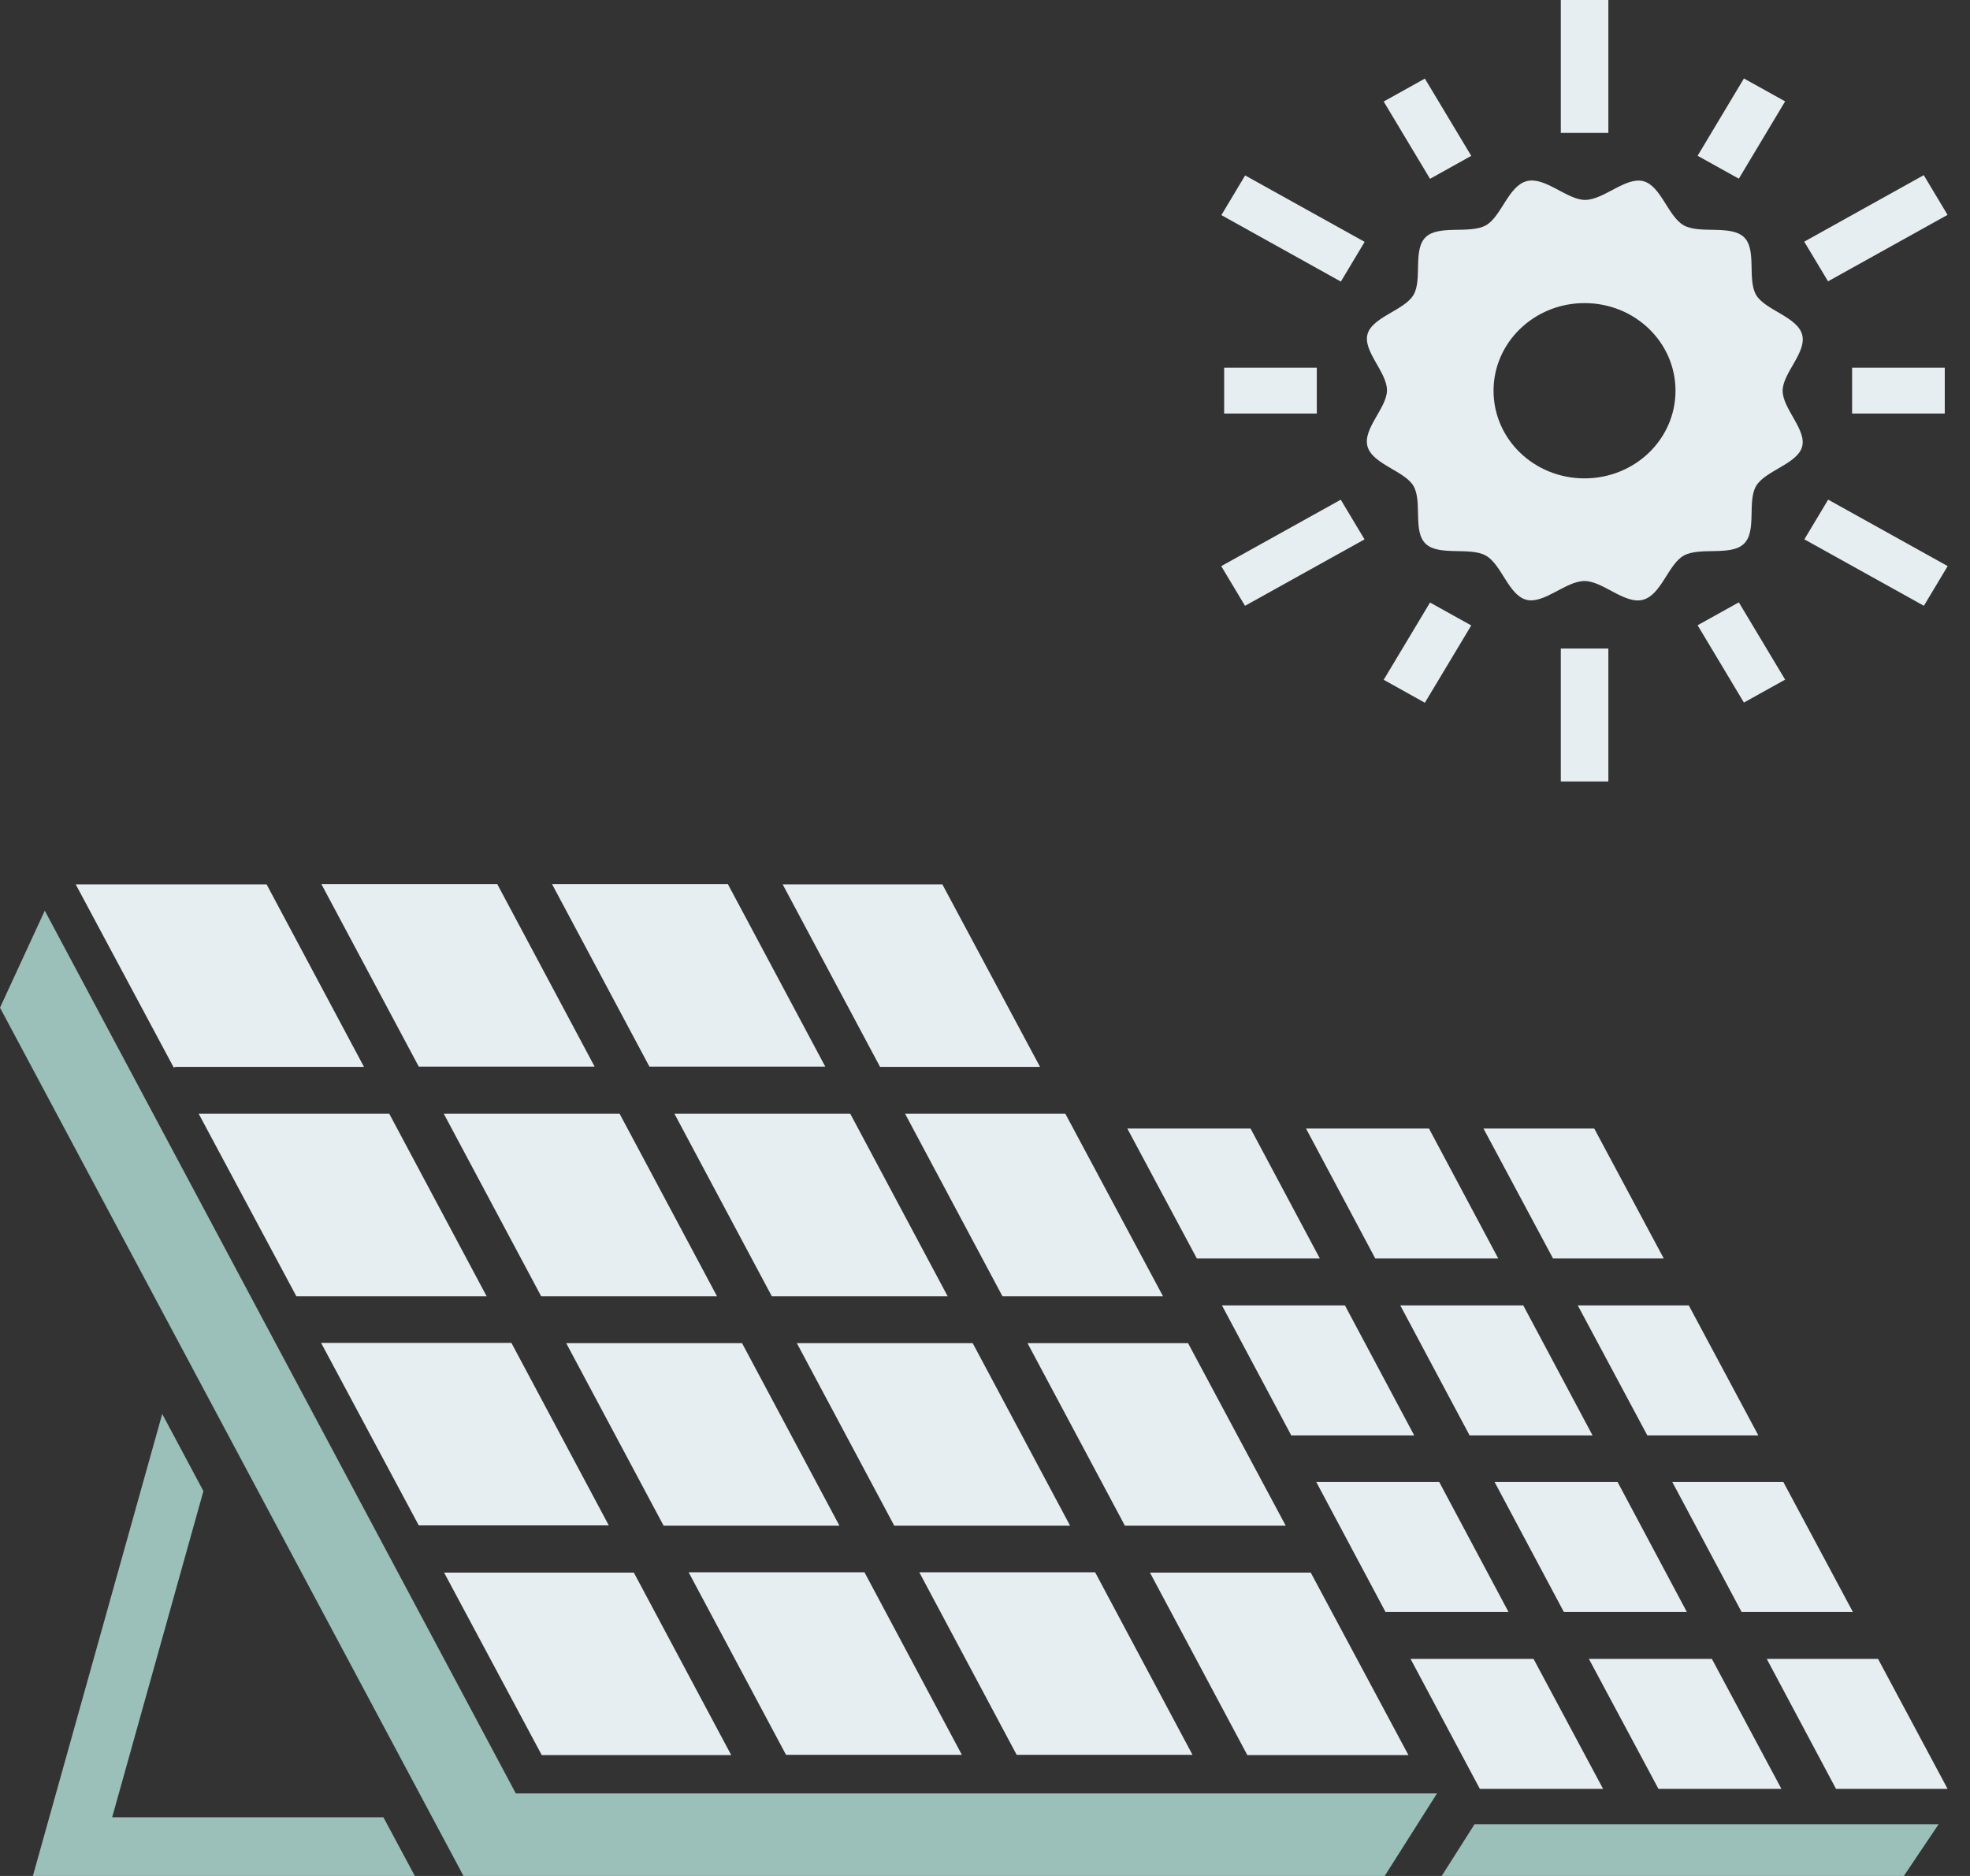 <svg width="63" height="60" viewBox="0 0 63 60" fill="none" xmlns="http://www.w3.org/2000/svg">
<rect x="0" y="0" width="63" height="60" fill="#333333" stroke="none"/>
<g id="Layer_1-2">
<path id="Vector" d="M51.435 0H49.914V4.251H51.435V0Z" fill="#E7EEF1"/>
<path id="Vector_2" d="M45.567 2.514L44.25 3.247L45.732 5.719L47.05 4.985L45.567 2.514Z" fill="#E7EEF1"/>
<path id="Vector_3" d="M39.819 5.611L39.059 6.88L42.88 9.006L43.641 7.736L39.819 5.611Z" fill="#E7EEF1"/>
<path id="Vector_4" d="M42.111 11.76H39.148V13.226H42.111V11.76Z" fill="#E7EEF1"/>
<path id="Vector_5" d="M42.877 15.982L39.055 18.107L39.815 19.376L43.637 17.251L42.877 15.982Z" fill="#E7EEF1"/>
<path id="Vector_6" d="M58.464 15.98L57.703 17.25L61.525 19.375L62.286 18.106L58.464 15.98Z" fill="#E7EEF1"/>
<path id="Vector_7" d="M45.732 19.271L44.25 21.742L45.567 22.476L47.05 20.004L45.732 19.271Z" fill="#E7EEF1"/>
<path id="Vector_8" d="M51.435 20.743H49.914V24.994H51.435V20.743Z" fill="#E7EEF1"/>
<path id="Vector_9" d="M55.607 19.265L54.289 19.998L55.77 22.47L57.088 21.737L55.607 19.265Z" fill="#E7EEF1"/>
<path id="Vector_10" d="M62.193 11.76H59.23V13.226H62.193V11.76Z" fill="#E7EEF1"/>
<path id="Vector_11" d="M61.521 5.602L57.699 7.729L58.46 8.998L62.282 6.872L61.521 5.602Z" fill="#E7EEF1"/>
<path id="Vector_12" d="M55.77 2.51L54.289 4.982L55.607 5.715L57.088 3.242L55.77 2.51Z" fill="#E7EEF1"/>
<path id="Vector_13" d="M57.63 10.697C57.791 11.263 57.008 11.931 57.008 12.497C57.008 13.071 57.782 13.748 57.63 14.289C57.479 14.837 56.456 15.051 56.162 15.54C55.869 16.029 56.189 16.988 55.771 17.391C55.361 17.794 54.365 17.486 53.849 17.768C53.351 18.043 53.128 19.029 52.541 19.183C51.954 19.337 51.26 18.583 50.672 18.583C50.076 18.583 49.373 19.328 48.813 19.183C48.243 19.037 48.021 18.051 47.514 17.768C47.007 17.486 46.01 17.794 45.592 17.391C45.174 16.997 45.494 16.037 45.201 15.54C44.916 15.06 43.893 14.846 43.733 14.28C43.572 13.714 44.355 13.046 44.355 12.48C44.355 11.906 43.581 11.229 43.733 10.688C43.884 10.14 44.907 9.926 45.201 9.437C45.494 8.949 45.174 7.989 45.592 7.586C46.001 7.183 46.998 7.491 47.514 7.209C48.012 6.934 48.235 5.949 48.822 5.794C49.409 5.64 50.112 6.394 50.69 6.394C51.286 6.394 51.989 5.649 52.55 5.794C53.119 5.94 53.342 6.926 53.849 7.209C54.356 7.491 55.353 7.183 55.771 7.586C56.189 7.98 55.869 8.94 56.162 9.437C56.447 9.917 57.47 10.131 57.63 10.697ZM50.672 9.694C49.071 9.694 47.763 10.946 47.763 12.497C47.763 14.049 49.062 15.3 50.672 15.3C52.283 15.3 53.582 14.049 53.582 12.497C53.582 10.946 52.283 9.694 50.672 9.694Z" fill="#E7EEF1"/>
<path id="Vector_14" d="M32.513 56.126L29.399 50.288H35.022L38.136 56.126H32.513ZM25.137 56.126L22.023 50.288H27.646L30.76 56.126H25.137ZM10.278 42.951H16.355L19.469 48.788H13.392L10.269 42.951H10.278ZM15.902 28.277L19.016 34.114H13.392L10.278 28.277H15.902ZM23.277 28.277L26.392 34.114H20.768L17.654 28.277H23.277ZM37.184 41.46H32.059L28.945 35.623H34.07L37.193 41.46H37.184ZM30.306 41.46H24.683L21.569 35.623H27.192L30.306 41.46ZM19.816 35.623L22.93 41.46H17.307L14.193 35.623H19.816ZM15.563 41.46H9.478L6.355 35.623H12.449L15.563 41.46ZM18.108 42.96H23.731L26.845 48.797H21.222L18.108 42.96ZM28.598 48.797L25.484 42.96H31.107L34.221 48.797H28.598ZM32.86 42.96H37.994L41.117 48.797H35.974L32.86 42.96ZM33.26 34.123H28.144L25.03 28.286H30.137L33.26 34.123ZM8.526 28.286L11.64 34.123H5.625C5.625 34.123 5.58 34.131 5.554 34.14L2.422 28.286H8.526ZM14.202 50.297H20.27L23.384 56.134H17.325L14.202 50.297ZM39.889 56.134L36.775 50.297H41.917L45.041 56.134H39.889Z" fill="#E7EEF1"/>
<path id="Vector_15" d="M53.037 57.214L50.812 53.057H54.745L56.969 57.214H53.037Z" fill="#E7EEF1"/>
<path id="Vector_16" d="M50.012 51.557L47.797 47.4H51.73L53.945 51.557H50.012Z" fill="#E7EEF1"/>
<path id="Vector_17" d="M45.698 36.094L47.914 40.251H43.981L41.766 36.094H45.698Z" fill="#E7EEF1"/>
<path id="Vector_18" d="M48.714 41.752L50.929 45.909H46.997L44.781 41.752H48.714Z" fill="#E7EEF1"/>
<path id="Vector_19" d="M47.325 57.214L45.109 53.057H49.042L51.266 57.214H47.325Z" fill="#E7EEF1"/>
<path id="Vector_20" d="M44.309 51.557L42.094 47.4H46.026L48.242 51.557H44.309Z" fill="#E7EEF1"/>
<path id="Vector_21" d="M39.992 36.094L42.208 40.251H38.275L36.051 36.094H39.992Z" fill="#E7EEF1"/>
<path id="Vector_22" d="M43.011 41.752L45.226 45.909H41.294L39.078 41.752H43.011Z" fill="#E7EEF1"/>
<path id="Vector_23" d="M56.231 45.909H52.681L50.457 41.752H54.007L56.231 45.909Z" fill="#E7EEF1"/>
<path id="Vector_24" d="M53.48 47.4H57.031L59.255 51.557H55.696L53.48 47.4Z" fill="#E7EEF1"/>
<path id="Vector_25" d="M53.207 40.251H49.666L47.441 36.094H50.983L53.207 40.251Z" fill="#E7EEF1"/>
<path id="Vector_26" d="M58.715 57.214L56.5 53.057H60.059L62.283 57.214H58.715Z" fill="#E7EEF1"/>
<path id="Vector_27" d="M6.505 47.691L5.188 45.223L1.051 60H13.267L12.261 58.123H3.587L6.505 47.691Z" fill="#9BBFB9"/>
<path id="Vector_28" d="M47.155 58.346L46.105 60H60.884L61.996 58.346H47.155Z" fill="#9BBFB9"/>
<path id="Vector_29" d="M16.496 57.36L1.432 29.126L0 32.229L14.823 60H44.282L45.955 57.36H16.496Z" fill="#9BBFB9"/>
</g>
</svg>
